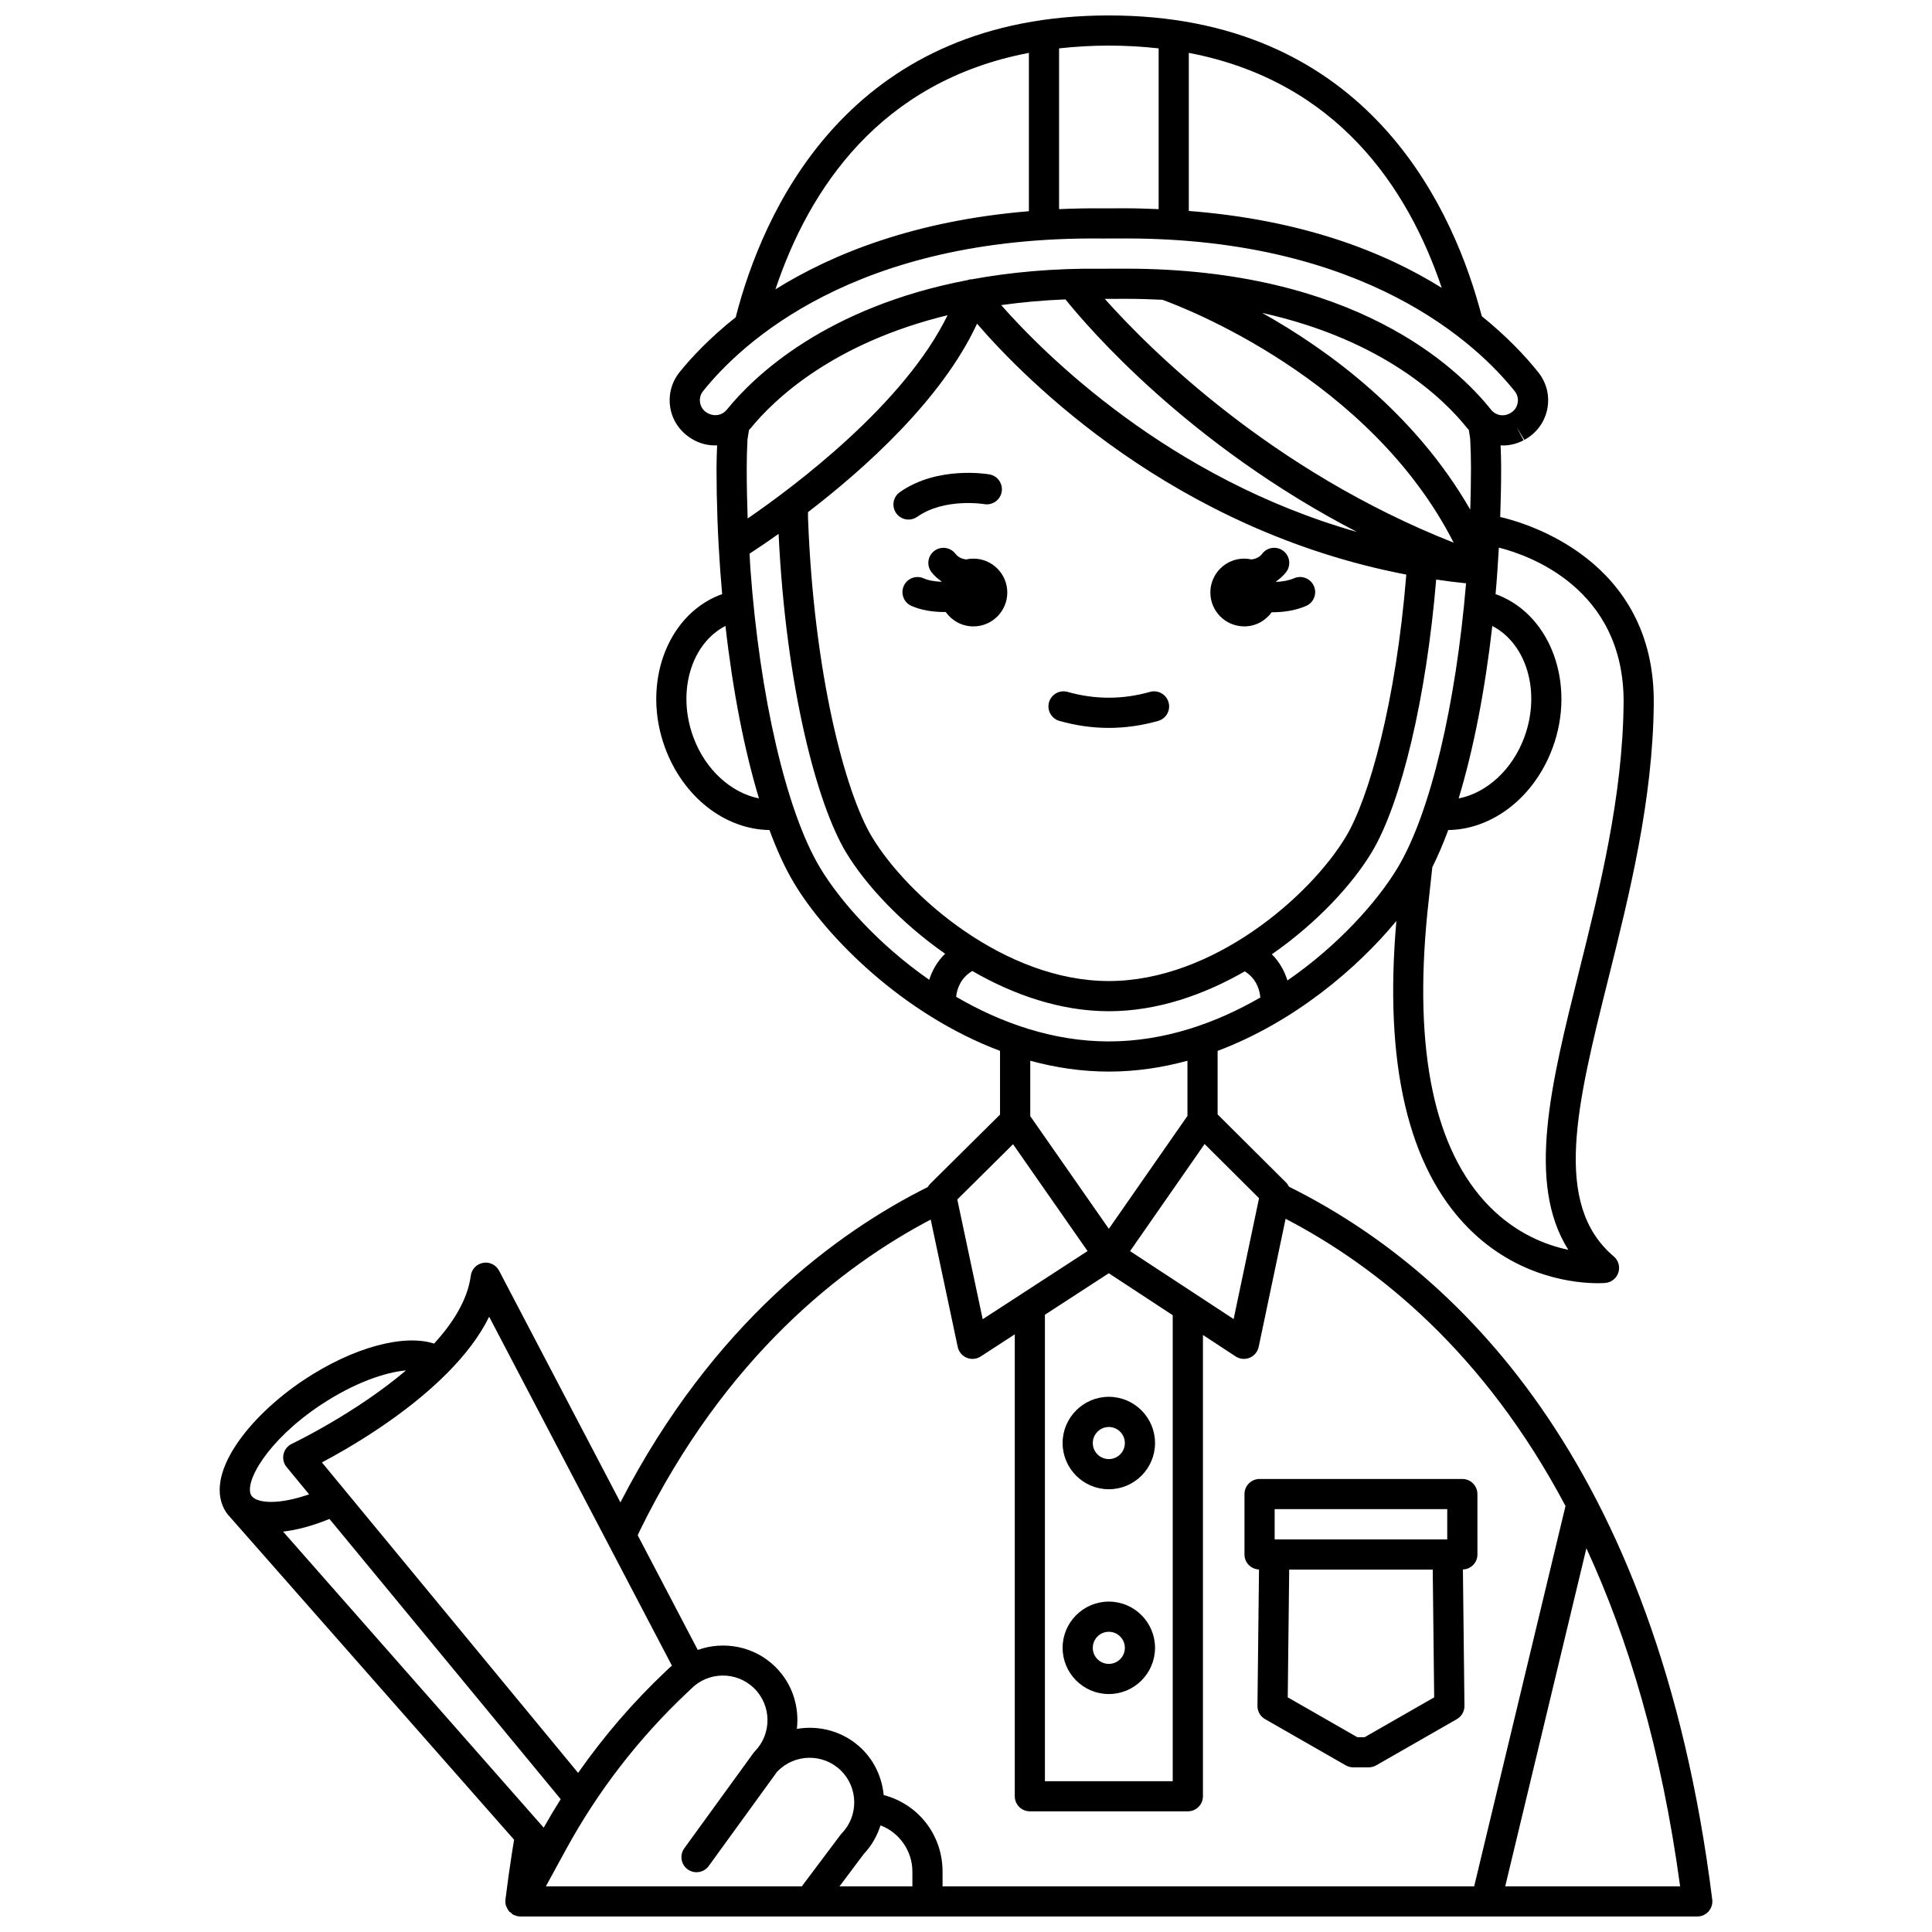 <?xml version="1.0" encoding="UTF-8"?>
<!-- Uploaded to: ICON Repo, www.svgrepo.com, Generator: ICON Repo Mixer Tools -->
<svg width="800px" height="800px" version="1.1" viewBox="144 144 512 512" xmlns="http://www.w3.org/2000/svg">
 <defs>
  <clipPath id="a">
   <path d="m202 148.09h396v503.81h-396z"/>
  </clipPath>
 </defs>
 <path d="m473.74 310c3.008 0 5.648-1.492 7.281-3.758 0.082 0 0.164 0.012 0.25 0.012 2.941 0 6.062-0.473 8.84-1.668 2.031-0.867 2.973-3.219 2.098-5.25-0.867-2.031-3.238-2.977-5.25-2.098-1.469 0.629-3.125 0.891-4.738 0.969-0.016-0.043-0.023-0.09-0.039-0.133 0.98-0.684 1.891-1.469 2.66-2.465 1.348-1.75 1.016-4.262-0.734-5.606-1.75-1.348-4.258-1.02-5.606 0.734-0.758 0.988-1.758 1.375-2.828 1.52-0.621-0.133-1.266-0.219-1.934-0.219-4.957 0-8.98 4.023-8.98 8.98s4.023 8.98 8.98 8.98z"/>
 <path d="m401.95 292.04c-0.668 0-1.312 0.082-1.934 0.219-1.066-0.145-2.066-0.531-2.828-1.52-1.348-1.746-3.852-2.078-5.606-0.734-1.75 1.344-2.082 3.856-0.734 5.606 0.766 0.996 1.68 1.781 2.66 2.461-0.012 0.031-0.02 0.062-0.027 0.098-1.691-0.059-3.383-0.32-4.691-0.902-2.027-0.898-4.387 0.004-5.281 2.019-0.902 2.016 0.004 4.383 2.019 5.281 2.59 1.16 5.723 1.625 8.742 1.625 0.121 0 0.23-0.016 0.352-0.02 1.625 2.312 4.301 3.832 7.34 3.832 4.957 0 8.98-4.023 8.98-8.98-0.004-4.965-4.031-8.984-8.992-8.984z"/>
 <g clip-path="url(#a)">
  <path d="m485.82 458.59-0.242-0.121c-0.191-0.383-0.426-0.75-0.734-1.062l-18.164-18.082v-16.828c20.164-7.586 36.922-21.766 47.375-34.438-3.309 37.84 3.078 65.23 19.062 81.379 13.207 13.344 28.797 14.625 34.301 14.625 1.164 0 1.875-0.059 2.019-0.07 1.602-0.145 2.969-1.238 3.453-2.773 0.488-1.539 0.004-3.219-1.227-4.258-16.363-13.848-9.762-40.27-1.41-73.719 5.523-22.105 11.781-47.164 12.012-72.789 0.344-38.273-34.266-47.977-40.691-49.445 0.148-4.297 0.246-8.617 0.246-12.957 0-1.898-0.055-3.914-0.145-6.051 0.184 0.008 0.359 0.059 0.543 0.059 1.887 0 3.789-0.449 5.555-1.387l-1.879-3.531 2.074 3.426c3.129-1.668 5.34-4.609 6.059-8.082 0.719-3.465-0.141-7.039-2.352-9.805-3.516-4.402-8.449-9.613-14.977-14.871l-0.684-2.469c-8.059-28.848-31.5-77.25-98.164-77.25-66.66 0-90.109 48.402-98.168 77.305l-0.711 2.676c-6.941 5.519-11.84 10.766-14.891 14.57-2.227 2.777-3.086 6.367-2.367 9.844 0.723 3.481 2.938 6.426 6.316 8.207 1.898 1 3.973 1.426 6.016 1.336-0.078 2.035-0.16 4.078-0.16 6.019 0 8.977 0.332 18.102 0.984 27.125 0.152 2.113 0.324 4.211 0.512 6.289-0.246 0.09-0.516 0.16-0.754 0.258-14.07 5.606-20.527 23.73-14.398 40.402 4.82 13.121 15.902 21.684 27.684 21.848 2.019 5.457 4.207 10.215 6.535 14.094 8.574 14.289 28.836 34.75 54.57 44.43v16.883l-18.516 18.352c-0.262 0.262-0.473 0.551-0.652 0.863-23.824 11.879-56.941 36.012-81.43 83.559l-32.156-61.398c-0.812-1.543-2.516-2.402-4.242-2.082-1.719 0.305-3.039 1.684-3.262 3.414-0.828 6.289-4.621 12.398-9.715 17.977-8.09-2.606-21.559 1.039-34.434 9.578-14.809 9.824-27.078 25.504-20.637 35.219 0.059 0.094 0.156 0.152 0.219 0.242 0.043 0.059 0.059 0.133 0.109 0.188l75.938 86.262-0.535 3.281c-0.637 4.102-1.227 8.293-1.758 12.574 0 0.016 0.004 0.027 0.004 0.039-0.062 0.543-0.016 1.086 0.141 1.602 0.031 0.109 0.117 0.195 0.156 0.305 0.156 0.395 0.34 0.773 0.621 1.105 0.02 0.027 0.027 0.062 0.047 0.09 0.129 0.145 0.309 0.211 0.453 0.332 0.207 0.18 0.379 0.391 0.629 0.527 0.059 0.031 0.129 0.043 0.188 0.07 0.082 0.039 0.164 0.062 0.246 0.098 0.484 0.195 0.98 0.32 1.477 0.32h0.004 311.88c1.148 0 2.238-0.492 3-1.352 0.754-0.859 1.113-2.004 0.969-3.144-14.66-117.22-68.961-167.38-111.95-188.8zm-64.906 33.828 16.926-10.996 16.945 11.121v123.49h-33.871zm22.566-16.859 19.754-28.383 14.426 14.363-6.734 32.027zm-101.59-207.52c0-2.441 0.066-4.973 0.199-7.574l0.402-2.508c0.121-0.137 0.262-0.246 0.375-0.391 6.207-7.664 21.852-22.645 52.25-30.027-11.488 23.578-40.566 45.332-52.98 53.867-0.16-4.469-0.246-8.934-0.246-13.367zm110.16-44.594c5.469 1.965 54.984 20.793 77.188 64.363-48.227-19.008-80.383-51.062-92.457-64.602l5.496-0.016c3.375 0 6.617 0.094 9.773 0.254zm87.426 86.445c9.066 4.676 12.918 17.434 8.492 29.469-3.191 8.672-10.039 14.805-17.41 16.234 3.914-12.922 6.984-28.621 8.918-45.703zm-113.12-86.547c5.988 7.445 32.605 38.508 77.277 61.637-50.008-14.176-82.969-47.25-94.309-60.125 5.324-0.738 10.961-1.277 17.031-1.512zm-68.227 56.379c14.98-11.5 35.496-29.836 44.797-49.941 12.688 14.719 52.027 54.66 113.76 66.492-2.758 34.094-9.957 59.379-15.996 69.441-9.535 15.891-35.328 38.273-62.828 38.273-27.496 0-53.293-22.383-62.828-38.277-7.082-11.797-15.387-43.328-16.902-84.547zm43.535 121.6c10.93 6.312 23.371 10.664 36.195 10.664 12.758 0 25.137-4.309 36.023-10.57 3.156 1.977 3.961 5.035 4.121 6.93-11.828 6.844-25.512 11.641-40.145 11.641-14.762 0-28.57-4.883-40.469-11.824 0.191-1.941 1.082-4.926 4.273-6.84zm83.52 2.516c-0.738-2.375-2.016-4.84-4.133-6.945 11.895-8.258 21.359-18.508 26.492-27.066 7.879-13.129 14.484-41.262 17.059-72.234 2.602 0.383 5.242 0.711 7.918 0.992-2.695 32.039-9.395 60.82-18.117 75.355-5.383 8.973-15.73 20.578-29.219 29.898zm89.086-73.465c-0.223 24.68-6.359 49.246-11.773 70.922-7.461 29.895-14.051 56.273-2.871 73.922-5.922-1.25-13.832-4.289-20.941-11.527-14.562-14.824-20.082-41.012-16.418-77.805l1.312-12.07c1.477-2.945 2.887-6.242 4.219-9.844 11.781-0.168 22.859-8.73 27.68-21.844 6.129-16.672-0.328-34.801-14.402-40.406-0.234-0.094-0.496-0.164-0.738-0.25 0.363-4.059 0.641-8.188 0.871-12.344 7.492 1.871 33.336 10.562 33.062 41.246zm-40.656-70.105c0.141 2.672 0.211 5.269 0.211 7.773 0 3.684-0.078 7.359-0.191 11.027-14.703-25.617-37.633-42.332-55.133-52.141 32.164 7.156 48.18 22.805 54.391 30.621 0.109 0.137 0.246 0.227 0.359 0.355zm-7.531-39.977c-15.359-9.613-37.062-18.047-67.035-20.387v-41.895c39.324 7.504 58.102 35.828 67.035 62.281zm-75.031-63.469v42.605c-2.848-0.113-5.691-0.227-8.68-0.227l-6.086 0.016c-4.008-0.043-7.856 0.043-11.621 0.203v-42.598c4.191-0.465 8.57-0.738 13.195-0.738s9 0.273 13.191 0.738zm-34.383 1.188v41.965c-30.168 2.492-51.992 11.234-67.168 20.699 8.887-26.562 27.66-55.125 67.168-62.664zm-85.121 95.48c-1.41-0.742-1.855-1.973-1.992-2.637-0.141-0.668-0.223-1.973 0.777-3.219 9.949-12.414 40.012-41.168 105.9-40.426l6.133-0.016c63.828 0 93.328 28.305 103.05 40.477 0.988 1.234 0.906 2.531 0.77 3.195-0.141 0.668-0.578 1.891-1.98 2.637l-0.195 0.105-0.004 0.004c-1.648 0.875-3.691 0.441-4.859-1.031-8.938-11.238-36.266-37.383-96.875-37.383l-6.094 0.016c-13.02-0.16-24.477 0.945-34.664 2.812-0.152 0.008-0.301-0.012-0.449 0.012-0.215 0.035-0.41 0.121-0.617 0.188-37.52 7.156-56.543 25.348-63.805 34.316-1.211 1.508-3.223 1.945-5.098 0.949zm-3.801 85.867c-4.43-12.039-0.566-24.805 8.508-29.477 1.945 17.242 5.008 32.891 8.879 45.699-7.328-1.449-14.207-7.559-17.387-16.223zm33.57 34.586c-8.918-14.863-15.988-45.27-18.461-79.355-0.094-1.289-0.133-2.582-0.207-3.871 1.719-1.117 4.383-2.891 7.688-5.238 1.965 40.922 10.258 71.707 17.836 84.348 5.106 8.508 14.5 18.688 26.297 26.922-2.152 2.082-3.453 4.531-4.219 6.902-13.355-9.285-23.59-20.801-28.934-29.707zm76.543 54.039c7.18 0 14.156-1.055 20.828-2.875v14.617l-20.832 29.926-20.824-29.863v-14.68c6.676 1.82 13.645 2.875 20.828 2.875zm-25.391 19.246 19.746 28.316-27.789 18.059-6.731-31.727zm-98.941 102.48c22.707-46.355 53.922-70.332 77.121-82.508l7.16 33.754c0.273 1.289 1.164 2.359 2.383 2.863 0.492 0.203 1.012 0.305 1.531 0.305 0.758 0 1.52-0.219 2.18-0.648l9.023-5.863v122.41c0 2.207 1.789 4 4 4h41.867c2.211 0 4-1.793 4-4v-122.24l8.66 5.684c0.664 0.438 1.422 0.656 2.195 0.656 0.516 0 1.035-0.102 1.527-0.305 1.223-0.504 2.109-1.578 2.387-2.875l7.137-33.949c24.613 12.805 52.695 35.586 74.176 76.109l-24.207 100.8h-140.88v-3.914c0-9.723-6.465-17.902-15.602-20.277-0.441-4.484-2.316-8.855-5.785-12.246-4.727-4.606-11.172-6.328-17.223-5.289 0.688-5.898-1.191-12.039-5.762-16.5-5.606-5.469-13.629-6.871-20.504-4.43l-15.91-30.375zm-24.867 94.191 5.32-9.746c8.449-15.473 19.238-29.449 32.055-41.539l1.074-1.016c4.559-4.668 12.059-4.758 16.727-0.207 4.664 4.559 4.754 12.059 0.203 16.727-0.137 0.141-0.262 0.289-0.375 0.445l-18.316 25.246c-1.297 1.789-0.898 4.289 0.891 5.586 1.781 1.293 4.285 0.895 5.582-0.887l18.152-25.027c0.008-0.008 0.012-0.016 0.02-0.023 0.031-0.031 0.07-0.039 0.105-0.07 4.551-4.668 12.055-4.758 16.727-0.203 4.664 4.555 4.754 12.059 0.203 16.727-0.121 0.125-0.234 0.258-0.336 0.395l-10.203 13.594zm3.93-23.098c-1.559 2.477-3.062 4.988-4.504 7.547l-69.07-78.461c3.688-0.414 7.828-1.531 12.293-3.352zm80.344 14.492c2.102-2.215 3.523-4.809 4.406-7.547 4.949 1.844 8.453 6.723 8.453 12.234v3.918h-19.312zm-99.305-142.35 48.441 92.48c-0.18 0.172-0.391 0.297-0.57 0.477l-0.957 0.898c-8.707 8.215-16.504 17.27-23.336 27.035l-67.895-82.277c7.363-3.898 22.027-12.43 33.156-23.629 0.078-0.059 0.133-0.145 0.207-0.211 4.477-4.539 8.383-9.496 10.953-14.773zm-44.594 23.352c8.801-5.836 17.004-8.633 22.562-9.121-13.496 11.441-29.988 19.32-30.258 19.449-1.117 0.527-1.926 1.539-2.199 2.746-0.273 1.207 0.031 2.469 0.816 3.418l5.961 7.227c-8.215 2.863-13.48 2.262-15.008 0.672l-0.293-0.332c-2.066-3.383 4.148-14.594 18.418-24.059zm313.86 127.61 21.516-89.594c11.074 23.93 19.918 53.348 24.84 89.594z"/>
 </g>
 <path d="m477.65 559.93-0.41 36.141c-0.016 1.449 0.75 2.797 2.012 3.516l21.383 12.25c0.605 0.348 1.289 0.527 1.988 0.527h4.09c0.699 0 1.383-0.18 1.988-0.527l21.383-12.25c1.254-0.719 2.027-2.066 2.012-3.516l-0.41-36.141c2.137-0.082 3.848-1.812 3.848-3.965l-0.004-16.023c0-2.207-1.789-4-4-4h-53.73c-2.211 0-4 1.793-4 4v16.023c0 2.152 1.715 3.887 3.852 3.965zm28 44.441h-1.961l-18.422-10.555 0.383-33.855h38.039l0.383 33.855zm-23.852-60.43h45.734v8.023h-45.734z"/>
 <path d="m384.77 281.69c0.797 0 1.598-0.234 2.301-0.73 7.219-5.082 17.656-3.383 17.766-3.363 2.16 0.371 4.238-1.074 4.617-3.246 0.387-2.176-1.066-4.25-3.242-4.629-0.559-0.098-13.773-2.324-23.75 4.703-1.805 1.273-2.238 3.766-0.965 5.574 0.777 1.098 2.016 1.691 3.273 1.691z"/>
 <path d="m437.85 514.17c-6.754 0-12.246 5.496-12.246 12.25 0 6.754 5.492 12.246 12.246 12.246s12.246-5.492 12.246-12.246c0-6.754-5.492-12.25-12.246-12.25zm0 16.504c-2.344 0-4.25-1.906-4.25-4.25 0-2.348 1.91-4.254 4.25-4.254s4.25 1.906 4.25 4.254c0 2.344-1.906 4.25-4.25 4.25z"/>
 <path d="m437.85 568.44c-6.754 0-12.246 5.496-12.246 12.25s5.492 12.25 12.246 12.25 12.246-5.496 12.246-12.25c0-6.75-5.492-12.25-12.246-12.25zm0 16.508c-2.344 0-4.25-1.906-4.25-4.254 0-2.348 1.91-4.254 4.25-4.254s4.25 1.906 4.25 4.254c0 2.348-1.906 4.254-4.25 4.254z"/>
 <path d="m424.76 335.05c4.336 1.227 8.738 1.852 13.082 1.852 4.348 0 8.75-0.625 13.082-1.852 2.125-0.602 3.359-2.812 2.754-4.934-0.602-2.129-2.828-3.356-4.934-2.754-7.25 2.051-14.566 2.051-21.812 0-2.106-0.605-4.34 0.629-4.934 2.754-0.598 2.121 0.637 4.332 2.762 4.934z"/>
</svg>